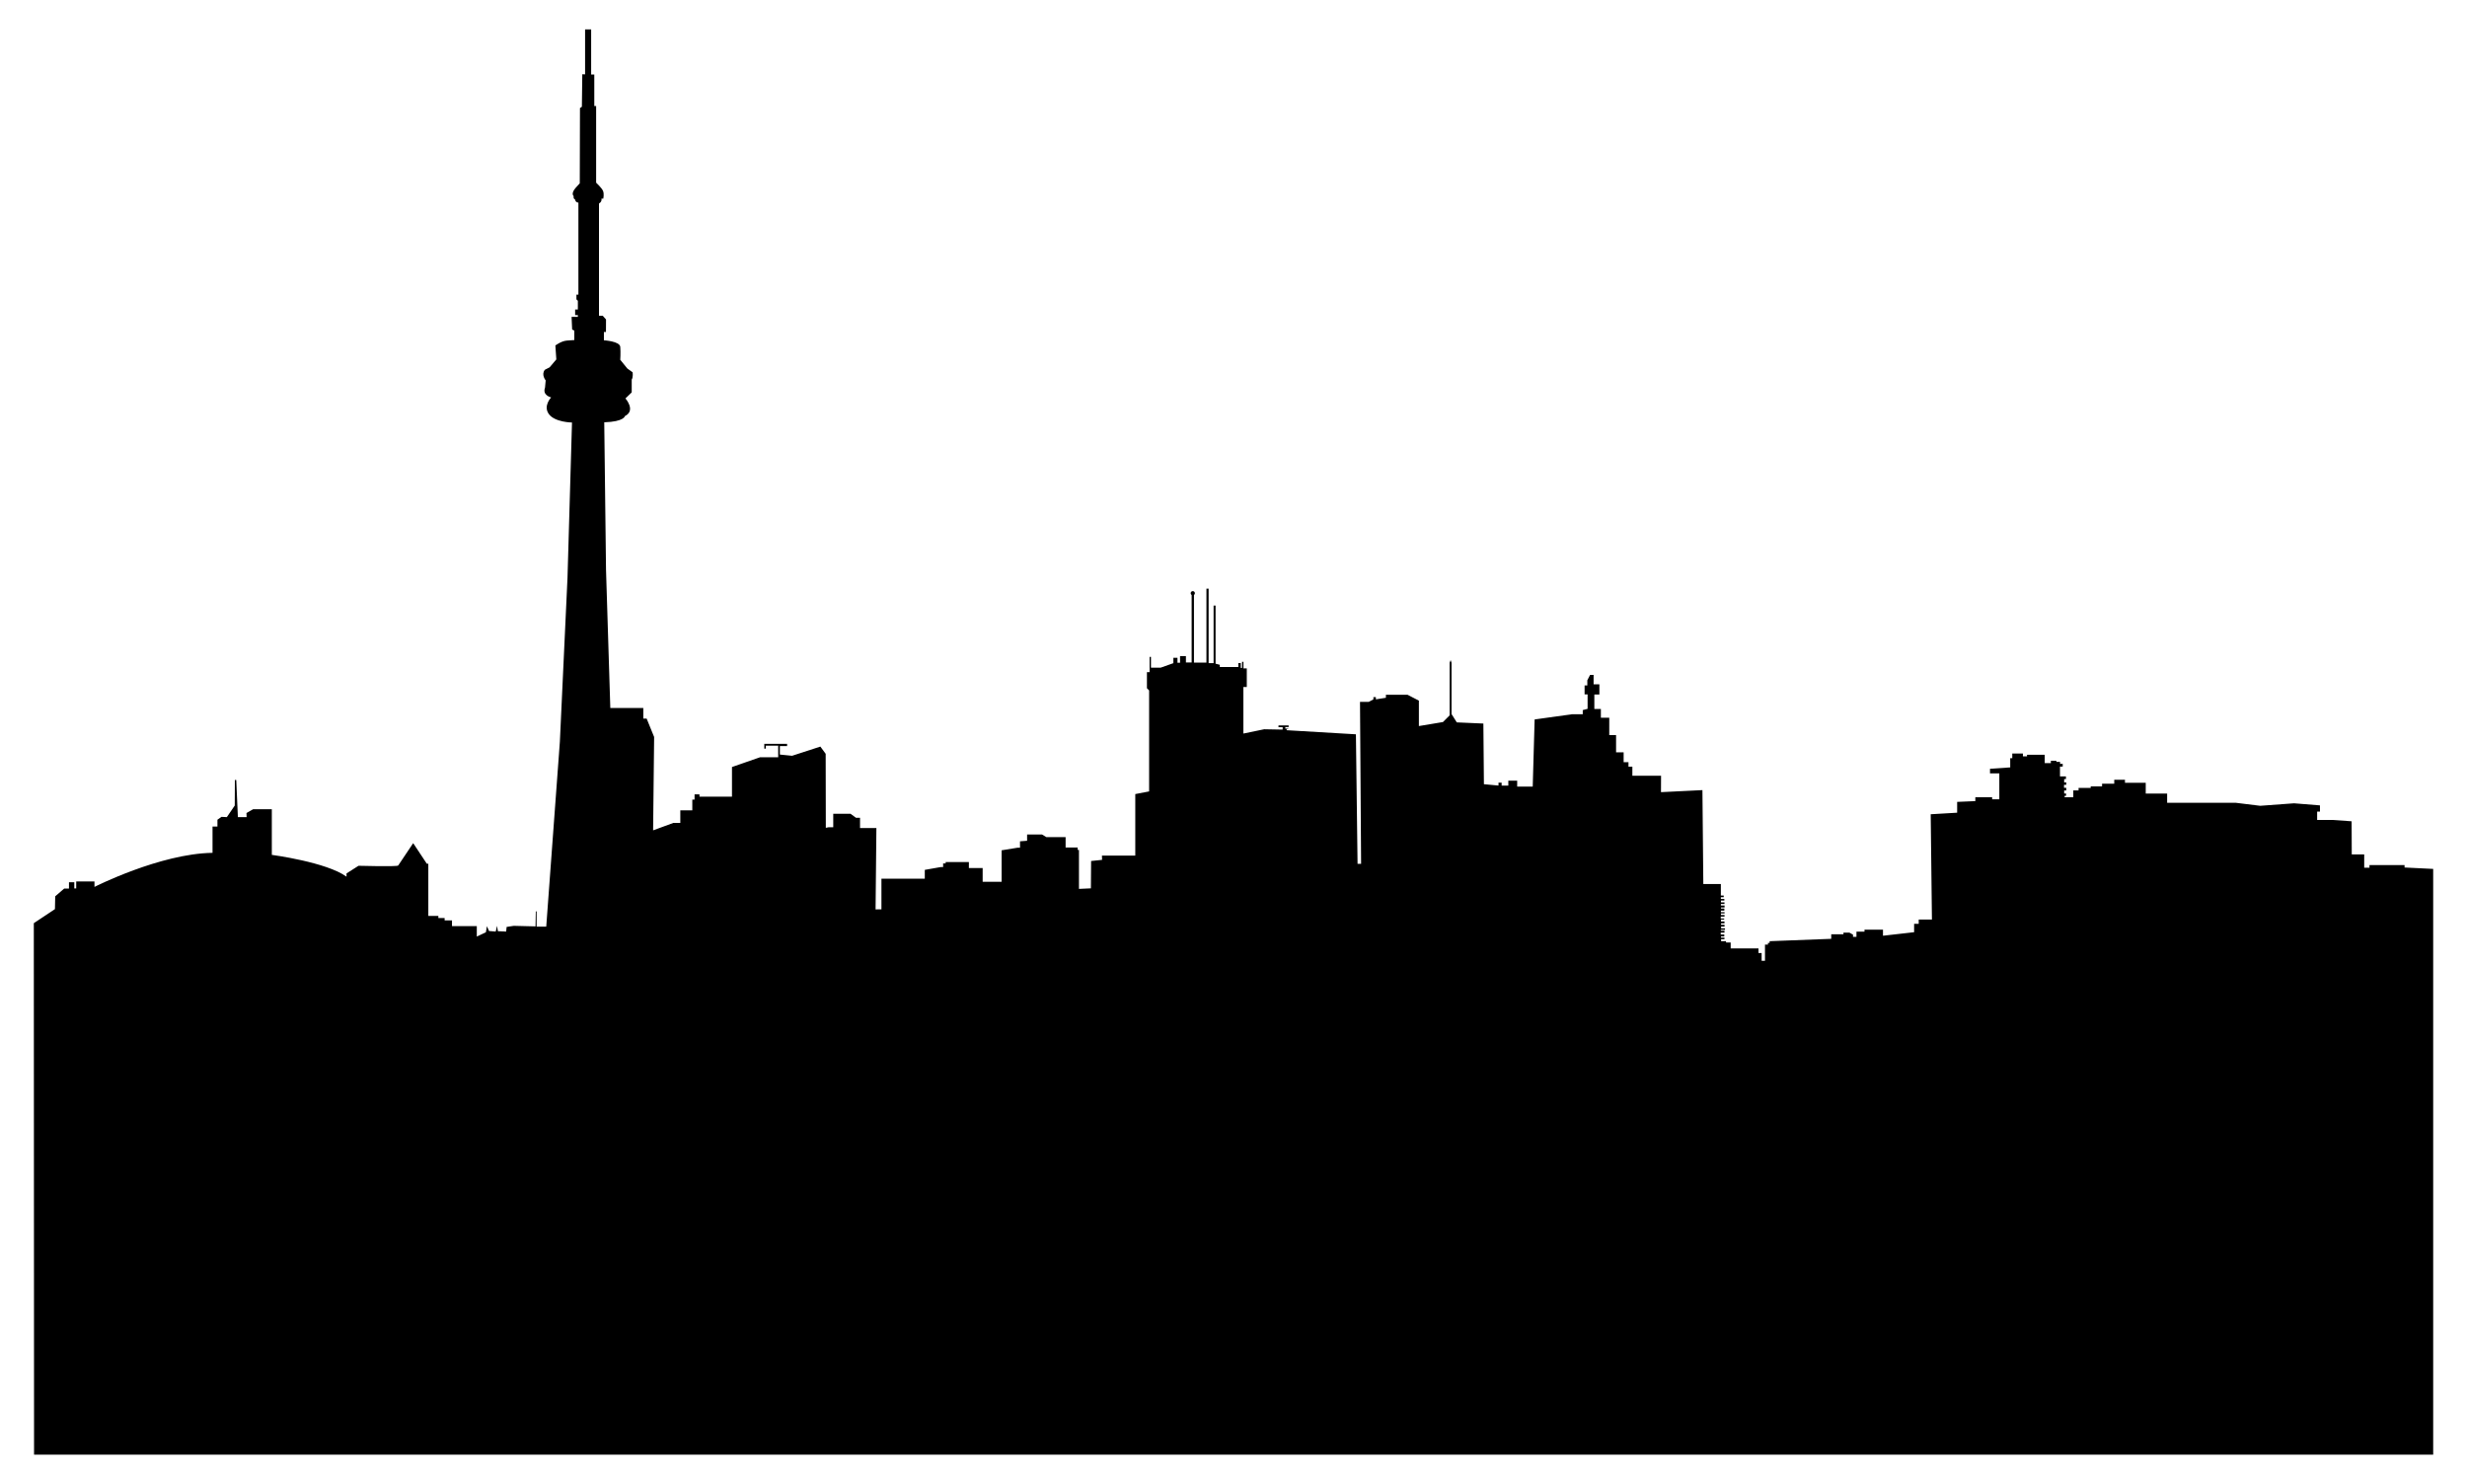 <?xml version="1.0" encoding="utf-8"?>

<!DOCTYPE svg PUBLIC "-//W3C//DTD SVG 1.1//EN" "http://www.w3.org/Graphics/SVG/1.1/DTD/svg11.dtd">
<svg version="1.1" id="Layer_1" xmlns="http://www.w3.org/2000/svg" xmlns:xlink="http://www.w3.org/1999/xlink" x="0px" y="0px"
	 viewBox="0 0 2632.152 1583.531" enable-background="new 0 0 2632.152 1583.531" xml:space="preserve">
<path d="M2565.532,925.667v-2.618h-37.428v2.812h-5.624v-14.157h-13.284l-0.146-35.343l-19.781-1.406h-17.017v-8.921h3.006v-6.642
	l-27.635-2.23l-36.119,2.667l-25.938-3.2h-73.354v-9.842h-22.835v-11.539h-22.156v-3.2h-11.442v4.218h-12.993v2.86h-12.121v1.648
	h-12.945v2.667h-5.624v7.272h-9.26v-1.551h1.552v-2.424h-2.036v-3.248h2.23v-2.86h-2.375v-3.2h2.375v-2.57h-2.23v-3.491h1.891
	v-2.909h-6.351v-10.424h2.909v-2.957h-2.812v-2.133h-3.975v-1.164h-5.866v2.473h-6.545v-8.872h-18.859v1.697h-4.412v-3.054h-11.345
	v4.994h-2.182v9.842l-21.574,1.454v4.945h9.939v27.635h-7.66v-2.182h-17.938v4.121l-19.393,0.824v11.539l-28.217,1.648
	l1.309,112.333h-14.108v4.606h-4.897v8.921l-33.21,3.782v-6.448h-19.732v2.085h-8.581v5.527h-3.685v-2.327l-3.879-2.182h-6.303
	v1.794h-13.042v4.848l-65.742,2.521v1.842h-1.794v1.794h-3.151v17.308h-3.588v-8.339h-3.345v-4.897h-29.671v-6.303h-4.945v-1.406
	h-5.285v-2.085h3.588v-1.697h-3.685v-1.26h3.491v-2.133h-3.782v-1.939h4.024v-1.988h-3.878v-1.018h4.412v-1.551h-4.17v-1.891h3.685
	v-1.939h-3.685v-1.6h3.636v-1.988h-3.782v-1.988h3.442v-1.115h-3.636v-2.085h4.024v-1.648h-3.83v-1.697h3.879v-1.309h-3.927v-1.697
	h3.685v-2.279h-3.588v-1.067h3.83v-2.133h-3.927v-1.6h3.83v-1.697h-3.782v-1.939h3.636v-1.697h-3.733v-1.939h3.054v-1.697h-3.054
	v-12.315h-18.714l-0.945-100.212l-44.216,2.182l0.073-17.526h-30.616v-9.672h-4.145v-4.8h-5.163v-10.472h-8.072v-18.399h-7.272
	V765.87h-8.945v-9.381h-6.981v-15.417h5.381v-10.908h-6.182v-10.036h-3.709l-2.982,5.745v5.527h-2.909v9.527h3.2v15.417
	l-5.163,1.382v4.436h-11.636l-39.707,5.527l-2.036,71.632h-16.581v-6.327h-9.454v5.309h-7.127v-3.2h-3.345v3.127l-15.563-1.454
	l-0.582-64.724l-28.362-1.236l-5.6-8.872v-54.76l-0.945-2.836l-1.091,2.763v56.215l-7.127,7.127l-25.671,4.291v-27.126
	l-12.072-6.254h-23.126v3.2l-10.69,1.673v-2.327h-2.691l0.073,2.327l-4.945,2.691h-9.381l1.164,172.79h-3.782l-1.745-138.174
	l-73.887-4.363v-1.236h1.6v-0.509h-3.054v-1.6h3.563v-1.745h-10.836v1.891h4.436v2.545l-19.708-0.364l-22.181,4.582v-49.67h3.636
	v-19.853h-3.563v-7.054h-1.454v6.545h-1.382v-5.163h-2.618v4.218h-19.781v-2.4l-4.509-1.164v-62.033h-2.109v61.451h-5.309v-79.486
	h-2.327v78.905h-13.308v-72.163c0.6-0.405,0.994-1.091,0.994-1.869c0-1.245-1.009-2.254-2.255-2.254
	c-1.245,0-2.254,1.009-2.254,2.254c0,0.798,0.417,1.495,1.042,1.896v71.991h-6.109v-6.836h-6.254v7.127h-2.764v-5.309h-4.363v5.745
	l-13.526,4.8h-10.399v-11.49h-1.454v16.29h-2.836v17.163l2.327,2.327v107.776l-14.763,2.836v65.669h-35.562l0.146,4.509
	l-11.708,1.236l-0.218,29.162l-12.727,0.582v-41.525h-1.382v-2.618h-12.872v-11.127h-20.581l-4.582-2.763h-15.926v6.69l-7.563,0.582
	v6.836h-2.691l-16.945,2.763v33.598h-20.217v-14.69h-14.69v-6.4h-24.799v1.527h-2.691v3.854h-2.618l-16.944,2.982v9.381h-46.252
	v32.725l-6.254,0.073l0.873-86.831h-17.454v-10.909h-4.291l-5.818-4.291h-18.472v14.399h-5.091l-2.836,0.582l-0.145-78.977
	l-5.672-7.709l-30.18,9.818l-13.017-1.309v-9.018h7.709v-2.4H815.45v5.091h1.673v-3.127h13.163v12.363h-19.417l-29.889,10.399
	v31.635H746.29v-2.473h-5.236v5.6h-2.4v11.49h-12.799v13.381h-7.418l-21.599,7.927l1.091-99.631l-8-19.635h-3.563V755.47h-35.198
	l-4.582-147.337l-1.891-157.518c21.235-0.655,22.035-6.618,22.035-6.618c12.072-5.963,0.582-18.835,0.582-18.835l6.69-6.472v-13.672
	c1.745-2.691,0.945-7.781,0.945-7.781l-5.6-4l-7.563-9.309c0,0,0.509-7.781,0-13.817c-0.509-6.036-17.454-6.981-17.454-6.981v-8.872
	h2.182l0.073-13.381l-3.491-3.927h-4V217.101c3.491-1.891,2.618-5.091,2.618-5.091h1.964c0,0,1.018-4.945-0.218-8.145
	c-1.236-3.2-7.418-8.945-7.418-8.945v-81.741h-1.964V79.509h-3.345V31.366h-6.472v47.997l-2.982-0.145l-0.436,34.689l-2.036,1.382
	l-0.218,80.316c-0.343,0.293-1.4,1.398-4.291,4.697c-5.672,6.472-2.182,9.018-2.182,9.018c-0.727,2.763,1.527,3.563,1.527,3.563
	c0.291,3.273,3.491,3.345,3.491,3.345v98.176h-2.109v5.018l1.527,1.527v9.309h-2.909v5.963h2.909v1.891h-6.69l0.582,13.527
	l2.327,1.164v10.036c0,0-2.036,0.145-8,0.582c-5.963,0.436-12.217,5.236-12.217,5.236l1.018,14.836l-7.127,8.436l-5.091,2.618
	c-4.218,5.236,0.873,11.345,0.873,11.345l-0.727,7.854c-3.054,8.145,6.545,10.327,6.545,10.327s-8.872,9.163-2.327,17.89
	s24.58,8.872,24.58,8.872l-4.8,165.809l-8.145,174.826L582.808,988.79H572.53V972.5h-0.873l-0.291,15.999l-23.174-0.582l-7.66,1.164
	l-0.485,4.945l-8.824-0.388l-0.873-5.721l-1.454,6.109l-7.078-0.582l-2.327-5.139l-1.067,6.497l-9.696,4.557v-11.151h-26.471V982.1
	h-7.854v-2.521h-6.691v-2.23h-10.715v-55.706h-1.6l-14.545-21.962c0,0-14.981,22.399-15.999,23.853
	c-1.018,1.454-42.325,0.291-42.325,0.291l-12.799,8.145v3.491c-21.381-15.563-79.705-23.271-79.705-23.271v-48.724h-19.926
	l-7.127,4.073l0.145,4.363h-9.309l-1.745-39.561l-1.454-0.145l-0.145,27.344l-8.436,12.363l-5.672-0.291l-4.363,3.054v7.272h-5.236
	v28.071c-56.142,0.873-125.956,36.362-125.956,36.362v-5.818H81.31v7.418h-2.036v-6.545h-5.672v6.691H68.51l-9.599,8.29
	l-0.291,13.672l-22.544,14.981l0.262,567.108h2559.738V927.17L2565.532,925.667z"/>
</svg>
